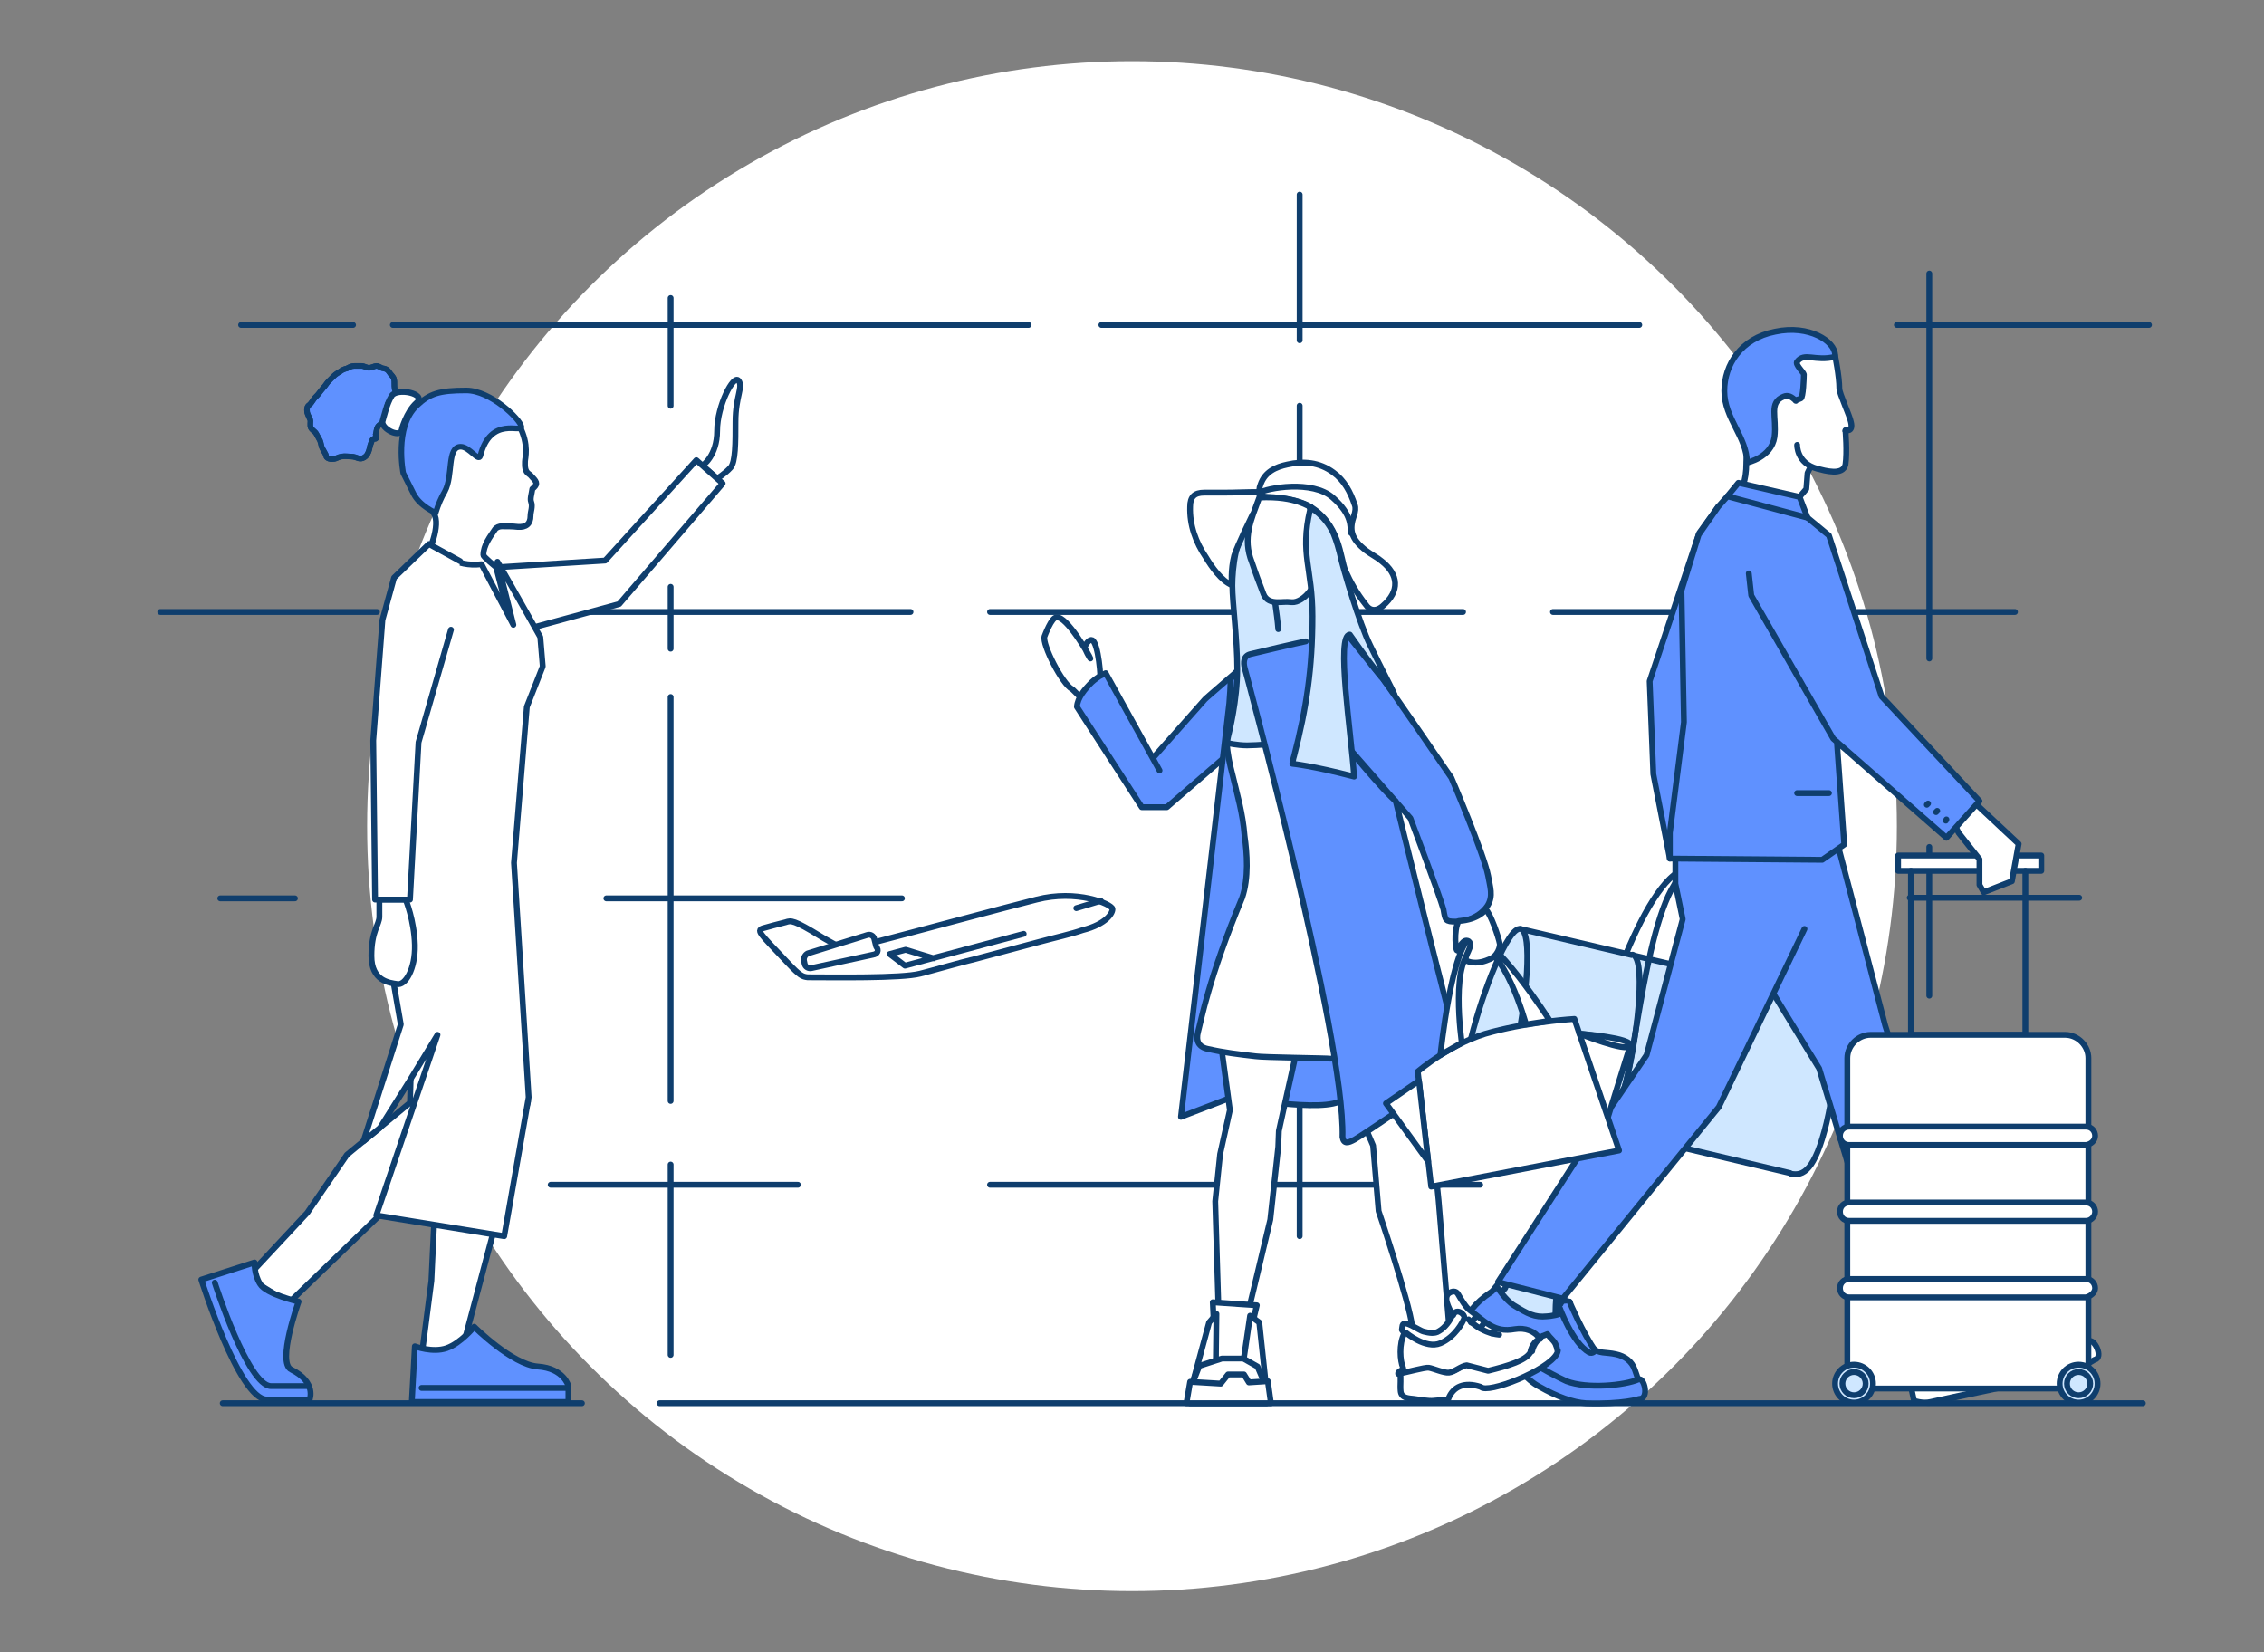 <?xml version="1.0" encoding="utf-8"?>
<!-- Generator: Adobe Illustrator 24.0.0, SVG Export Plug-In . SVG Version: 6.00 Build 0)  -->
<svg version="1.1" id="Layer_1" xmlns="http://www.w3.org/2000/svg" xmlns:xlink="http://www.w3.org/1999/xlink" x="0px" y="0px" viewBox="0 0 370 270" style="enable-background:new 0 0 370 270;" xml:space="preserve">
  <rect x="0" y="0" width="370" height="270" fill="#808080" stroke="none"/>
  <style type="text/css">
	.st0{fill:#FFFFFF;}
	.st1{fill:none;stroke:#0F3E6D;stroke-width:0.956;stroke-linecap:round;stroke-linejoin:round;stroke-miterlimit:10;}
	.st2{fill:#CFE7FF;stroke:#0F3E6D;stroke-width:0.956;stroke-linecap:round;stroke-linejoin:round;stroke-miterlimit:10;}
	.st3{fill:#FFFFFF;stroke:#0F3E6D;stroke-width:0.956;stroke-linecap:round;stroke-linejoin:round;stroke-miterlimit:10;}
	.st4{fill:#5F91FF;stroke:#0F3E6D;stroke-width:0.956;stroke-linecap:round;stroke-linejoin:round;stroke-miterlimit:10;}
	.st5{fill:#D0D9EA;stroke:#0F3E6D;stroke-width:0.956;stroke-linecap:round;stroke-linejoin:round;stroke-miterlimit:10;}
	.st6{fill:#FFFFFF;stroke:#0F3E6D;stroke-width:0.965;stroke-linecap:round;stroke-linejoin:round;stroke-miterlimit:10;}
	.st7{fill:#5F91FF;stroke:#0F3E6D;stroke-width:0.879;stroke-miterlimit:10;}
	.st8{fill:none;stroke:#0F3E6D;stroke-width:0.915;stroke-linecap:round;stroke-linejoin:round;stroke-miterlimit:10;}
	.st9{fill:#5F91FF;stroke:#0F3E6D;stroke-width:0.915;stroke-linecap:round;stroke-linejoin:round;stroke-miterlimit:10;}
</style>
  <g>
    <circle class="st0" cx="185" cy="135" r="125" />
    <g>
      <line class="st1" x1="107.8" y1="229.3" x2="350.2" y2="229.3" />
    </g>
    <g>
      <line class="st1" x1="36.4" y1="229.3" x2="95.1" y2="229.3" />
    </g>
    <g>
      <line class="st1" x1="315.3" y1="138.4" x2="315.3" y2="162.7" />
      <g>
        <line class="st1" x1="253.8" y1="100" x2="329.3" y2="100" />
        <line class="st1" x1="161.8" y1="100" x2="239.1" y2="100" />
        <line class="st1" x1="61.6" y1="100" x2="26.2" y2="100" />
        <line class="st1" x1="148.8" y1="100" x2="87.4" y2="100" />
        <line class="st1" x1="90" y1="193.6" x2="130.4" y2="193.6" />
        <line class="st1" x1="200.5" y1="146.7" x2="217.5" y2="146.7" />
        <line class="st1" x1="161.8" y1="193.6" x2="241.9" y2="193.6" />
        <line class="st1" x1="312.1" y1="146.7" x2="339.8" y2="146.7" />
      </g>
      <g>
        <line class="st1" x1="64.2" y1="53.1" x2="168.1" y2="53.1" />
        <line class="st1" x1="180" y1="53.1" x2="267.9" y2="53.1" />
        <line class="st1" x1="310" y1="53.1" x2="351.2" y2="53.1" />
        <line class="st1" x1="39.4" y1="53.1" x2="57.7" y2="53.1" />
      </g>
      <line class="st1" x1="109.6" y1="95.9" x2="109.6" y2="106" />
      <line class="st1" x1="109.6" y1="48.7" x2="109.6" y2="66.3" />
      <line class="st1" x1="212.4" y1="66.3" x2="212.4" y2="111.6" />
      <line class="st1" x1="315.3" y1="44.7" x2="315.3" y2="107.6" />
      <line class="st1" x1="36" y1="146.8" x2="48.2" y2="146.8" />
      <line class="st1" x1="99.1" y1="146.8" x2="147.4" y2="146.8" />
      <line class="st1" x1="212.4" y1="31.8" x2="212.4" y2="55.6" />
      <g>
        <g>
          <path class="st1" d="M136.4,154.3c-0.7-0.4-1.5-0.8-2.3-1.3c-4.4-2.7-4.8-2.6-5.7-2.3c-1.6,0.4-2.7,0.7-3.4,0.9
					c-1.6,0.4-1,0.7,3.8,5.8c1.9,2,2.3,2.2,3.2,2.3c4.2,0,15.3,0.2,18.4-0.6c2-0.5,6.1-1.7,9-2.4l10.5-2.8c2.6-0.7,5.3-1.3,7-1.9
					c4-1,5-2.9,4.9-3.5c-0.2-0.8-5.8-3.2-12.4-1.5c-5.2,1.3-20,5.3-26.2,6.9" />
          <line class="st1" x1="175.9" y1="148.4" x2="179.9" y2="147.2" />
          <polyline class="st1" points="167.3,152.6 147.9,157.8 145.4,155.9 148,155.2 152.6,156.6 				" />
          <path class="st1" d="M142.7,156l-10.1,2.2c-0.5,0.1-1-0.2-1.1-0.7l-0.1-0.5c-0.1-0.5,0.2-1,0.6-1.2l9.7-3
					c0.5-0.2,1.1,0.1,1.2,0.7l0.3,1.2C143.7,155.3,143.4,155.9,142.7,156z" />
        </g>
      </g>
      <line class="st1" x1="109.6" y1="190.3" x2="109.6" y2="221.4" />
      <line class="st1" x1="212.4" y1="134.5" x2="212.4" y2="202" />
      <line class="st1" x1="109.6" y1="113.9" x2="109.6" y2="179.9" />
    </g>
    <g>
      <g>
        <g>
          <path class="st1" d="M261.1,184.2c-2.1-0.5-3.3-2.3-1.5-10c1.9-7.7,10.2-34,17.4-32.3c7.3,1.8-2.7,27.7-4.6,35.3
					s-0.5,9.5,1.5,10" />
          <polyline class="st2" points="299.7,163.8 248.5,151.8 241.8,179.7 293,191.8 				" />
          <path class="st2" d="M247.7,171.4c-1.9,7.7-3.8,8.7-5.8,8.3s-3.3-2.3-1.5-10c1.9-7.7,6.1-18.4,8.1-17.9
					C250.5,152.2,249.5,163.7,247.7,171.4z" />
          <path class="st2" d="M266.8,156c2.1,0.5,1,11.9-0.8,19.7s-3.8,8.7-5.8,8.3" />
          <path class="st2" d="M279.8,159.2c2.1,0.5,1,11.9-0.8,19.7c-1.9,7.7-3.8,8.7-5.8,8.3" />
          <path class="st1" d="M273.1,187c2.1,0.5,4-0.5,5.8-8.3c1.9-7.7,6.1-34.9-1.1-36.7c-7.3-1.8-10,25.9-11.8,33.7s-3.8,8.7-5.8,8.3" />
          <path class="st2" d="M299.3,163.8c2.1,0.5,1,11.9-0.8,19.7c-1.9,7.8-3.8,8.7-5.8,8.3" />
        </g>
        <rect x="310.2" y="139.8" class="st3" width="23.4" height="2.5" />
        <g>
          <polygon class="st4" points="277.7,87.1 269.6,111.3 270.2,126.5 272.9,140.3 280.8,82.8 				" />
          <g>
            <path class="st5" d="M314.1,219.1l0.1,2.5c1.1-0.1,2.7,0.5,3.7,0.2c0.9-0.3,1.8-1.2,2.6-1.7c0.4-0.2,1.5-0.3,1.8-0.6
						s1.9-1.3,2.1-1.7c0.3-0.4-2.5-2-2-2.2c-0.3-0.3-0.9-0.8-1.6-1.9c-3.1-0.9-3.5,0.6-7.6,2c0.2,0.5,0.3,2.2,0.6,3.3
						C314.1,218.9,314.1,219,314.1,219.1z" />
            <path class="st5" d="M340.4,218c-0.8-1.2-2.2-1.9-3.6-1.8c-1.7,0-3.3,0.2-5,0.2c-2.4,0-4.6-0.7-6.6-2c-0.3-0.2-0.6-0.3-0.8-0.5
						c-0.7-0.5-0.9-1.2-1.1-0.9c-1.3,0.5-0.9,2.1,0,2.7c0.3,0.2-0.7,1.2-0.9,1.6c-1.2,1.5-2.5,1.9-5.1,2.5c-1.6,0.3-4-0.2-4.2-0.4
						c0,0.5,0.2,1,0.1,1.6c-0.6,2.7-0.4,5.5,0.9,8.1c0,0,1,0.3,2,0c0.9-0.2,9.6-2.1,16.7-3.6c3-0.6,5.6-1.3,7.9-2.5
						C342.5,221.8,341.8,220.2,340.4,218z" />
            <path class="st3" d="M313.2,226.2c0,0,1,0.3,2,0c0.9-0.3,9.6-2.1,16.7-3.6c3-0.6,7.5-2,9.5-3.4c0.8-0.6,2.5,2.7,0.9,3
						c0,0-2.3,1.6-8.2,2.9c-5.9,1.2-17.3,3.7-18.6,4c-1.3,0.3-2.7-0.2-2.7-0.2l-0.6-2.8L313.2,226.2z" />
            <path class="st3" d="M323.3,213c0,0,5.9,2.8,9.3,3.3c0,0-0.2,1.6-0.9,1.8c-2.9,0.8-8.9-2.7-8.9-2.7" />
          </g>
          <g>
            <path class="st2" d="M245.8,210.7l-1.7,1.9c0.8,0.7,1.6,2.2,2.6,2.7c0.8,0.4,2.2,0.3,3.1,0.6c0.4,0.2,1.2,0.7,1.8,0.7
						c0.4,0,2.3,0.3,2.7,0.2c0.5-0.1-0.6-1.9-0.1-1.7c0-0.4,0-3.1,0.3-4.2c-1.6-2.9-2.5-1.6-6.3-3.4c-0.2,0.5-1.6,1.9-2.2,2.9
						C246,210.6,245.9,210.6,245.8,210.7z" />
            <path class="st4" d="M267.2,223.9c-0.5-1.5-1.7-2.3-3.1-2.6c-1.7-0.4-2.8,0-3.9-1.1c-1.7-1.7-2.7-2.8-3.3-5.1
						c-0.1-0.3-0.2-0.6-0.3-0.9c-0.2-0.9,0.2-1.6-0.2-1.5c-1.3-0.6-1.7,0.6-1.3,1.8c0.1,0.3-1.9,0.6-2.3,0.6c-2,0.2-3.1-0.4-5.4-1.8
						c-1.3-0.8-2.8-3-2.8-3.2c-0.3,0.3-0.5,0.8-1,1.1c-2.4,1.6-4.1,3.6-5,6.4c0,0,0.5,0.8,1.3,1.5c0.8,0.5,3.9,0.4,10.1,4.2
						c2.6,1.7,13.4,6,15.9,5.4C268.5,228,268.1,226.4,267.2,223.9z" />
            <path class="st4" d="M240.2,215.2c0,0,0.5,0.8,1.3,1.5c0.8,0.5,8,6,14.5,9c3.4,1.3,9.5,0.7,11.8-0.3c0.9-0.4,1.8,3.2,0.1,3.2
						c0,0-2.6,0.9-8.7,0.7c-2.1-0.1-4.8-1.1-7.6-2.7c-2.2-1.1-3.9-3.7-5.8-5c-0.2-0.1-1.2,1.2-1.3,1.1c-2.7-1.8-4.8-3.3-5.2-3.6
						c-1.1-0.7-1.8-2.1-1.8-2.1l2-2.8L240.2,215.2z" />
            <path class="st4" d="M256.5,212.7c0,0,2.2,5.2,4.2,8c0,0-0.4,0.6-1,0.3c-2.7-1.5-4.8-7.3-4.8-7.3" />
          </g>
          <polygon class="st4" points="300.1,137.1 308.1,167.6 309.5,172 309.1,175.2 322.1,212 312.7,216.5 303,193.5 297.3,174.6 
					289.1,161.2 275.7,132.9 				" />
          <polyline class="st4" points="294.9,151.8 280.9,180.9 255.4,212.2 244.8,209.5 260.8,184.6 269.1,172.4 275,150.2 273.8,144.4 
					273.8,137.1 275.3,131.4 				" />
          <path class="st3" d="M287.2,56.6l12.7,1.5c0,0,0.7,3.4,0.7,5.4c0,0.8,1.7,4.4,1.9,5.5c0.4,1.7-0.9,1.3-0.9,1.3l-0.7,5.3
					l-5.3-1.1" />
          <path class="st3" d="M296.5,75l-1.1,2.3l-0.2,2.6l-2.3,2.7l-8.8-1.5l0.4-1.2c0,0,0.9-0.9,0.9-4.4c0-3.3,3.8-15.1,3.8-15.1" />
          <path class="st4" d="M293.7,65.3c0.1,0,0.4-0.1,0.6-0.2c0.4-0.1,0.5-3.4,0.5-3.9c0-0.3-1.5-1.7-1.1-2.1c1.2-1.6,2.9,0,6.2-0.8
					V58c0-2.2-4.2-5-9.8-3.8c-5.6,1.1-8.3,5.4-8.3,9.7c0,4.5,3.7,7.5,3.7,11.7c0,0,4-0.8,4.5-4.2c0.4-3.3-1-5.6,1.5-6.6
					c0.7-0.3,1.3,0,2,0.7C293.3,65.5,293.7,65.3,293.7,65.3z" />
          <path class="st3" d="M293.7,72.7c0,0-0.1,3,3.3,3.9c1.2,0.3,4.2,1.2,4.6-0.7c0.3-2,0-5.5,0-5.5" />
          <polygon class="st3" points="301.3,102.2 306.9,114.4 309.3,116.6 322.1,130.6 329.9,137.9 328.8,144 324.2,145.8 323.5,144.6 
					323.5,140.4 320.1,136.1 318.8,133.5 304.3,123.9 299.7,120.1 291.2,105.7 				" />
          <polyline class="st4" points="285.8,93.7 286.2,97.3 299.6,120.7 318.1,136.9 323.5,130.9 307.5,113.8 298.9,87.5 295.4,84.6 
					294.1,81.2 284.1,78.9 282.3,81.1 280.8,82.8 277.6,87.4 274.8,96.5 275.2,118 272.9,136.1 272.9,140.3 297.8,140.5 301.4,138 
					300.2,121.2 				" />
          <line class="st1" x1="282.3" y1="81.1" x2="295.4" y2="84.6" />
          <line class="st1" x1="293.7" y1="129.6" x2="298.9" y2="129.6" />
          <line class="st1" x1="318" y1="134.1" x2="318.1" y2="133.9" />
          <line class="st1" x1="316.4" y1="132.7" x2="316.6" y2="132.5" />
          <line class="st1" x1="314.9" y1="131.5" x2="315.1" y2="131.3" />
        </g>
        <g>
          <polyline class="st1" points="331,142.3 331,169.1 312.3,169.1 312.3,142.3 				" />
          <path class="st3" d="M337.5,226.9h-31.8c-2.1,0-3.8-1.8-3.8-3.8v-50.2c0-2.1,1.8-3.8,3.8-3.8h31.8c2.1,0,3.8,1.8,3.8,3.8v50.2
					C341.3,225.3,339.7,226.9,337.5,226.9z" />
          <g>
            <g>
              <circle class="st2" cx="339.7" cy="226.1" r="3.1" />
              <circle class="st2" cx="339.7" cy="226.1" r="1.9" />
            </g>
            <g>
              <circle class="st2" cx="303" cy="226.1" r="3.1" />
              <circle class="st2" cx="303" cy="226.1" r="1.9" />
            </g>
          </g>
          <g>
            <path class="st3" d="M342.4,210.5L342.4,210.5c0-0.8-0.6-1.5-1.5-1.5h-38.7c-0.8,0-1.5,0.6-1.5,1.5l0,0c0,0.8,0.6,1.5,1.5,1.5
						h38.7C341.7,211.8,342.4,211.2,342.4,210.5z" />
            <path class="st3" d="M342.4,198L342.4,198c0-0.8-0.6-1.5-1.5-1.5h-38.7c-0.8,0-1.5,0.6-1.5,1.5l0,0c0,0.8,0.6,1.5,1.5,1.5h38.7
						C341.7,199.5,342.4,198.8,342.4,198z" />
            <path class="st3" d="M342.4,185.6L342.4,185.6c0-0.8-0.6-1.5-1.5-1.5h-38.7c-0.8,0-1.5,0.6-1.5,1.5l0,0c0,0.8,0.6,1.5,1.5,1.5
						h38.7C341.7,187,342.4,186.4,342.4,185.6z" />
          </g>
        </g>
      </g>
      <g>
        <g>
          <path class="st3" d="M178.6,113.1c-0.4,0.1,0.2,2.2-0.3,2.4c-0.2,0.1-3-2.9-3.1-2.9c-1.6-0.8-4.9-7.3-4.5-8.6c0,0,1.2-3.3,2-3.1
					c1.6-0.3,5.4,6.3,5.5,6.7c0,0.1-1-1.6-0.9-1.9c0.2-0.6,0.8-1.3,1.2-1.1c1,0.5,1.5,6.3,1.3,7.2
					C179.2,111.6,179.4,112.9,178.6,113.1z" />
          <path class="st4" d="M206.6,100.8l12,6.3l-11.7,10.7l-0.1,0.1c-0.2,0.3-16.1,14-16.1,14h-4.1L176,115.5c0.1-1.5,1.3-2.9,2.4-4
					c0.4-0.4,1.3-1,1.3-1l1-0.5l8.8,15.9l-1.1-2l8.5-9.6c-0.2,0.1,8.3-7.2,8.3-7.2" />
        </g>
        <path class="st4" d="M200.9,114.9c0.1-1.3,0.2-2.6,0.2-3.9l1-1.3l4,14.1c0,0,16,53.6,13.3,55.9c-2.7,2.3-17.8-0.5-17.8-0.5
				l-8.6,3.3L200.9,114.9z" />
        <g>
          <path class="st3" d="M231.1,217.9c0.1,0,0.3,0.1,0.4,0.1c0,0,0,0,0.7,3l4.8-2.2l-1.9-22.7c0,0-1.2-11.5-1.6-16.8
					c-0.1-1.8-1.1-5.1-1.1-5.1l-1.9-4l-31.7-5l2.2,16.2l-1.6,7.2l-0.8,7.7l0.6,19.8c0,0-1.7,1.5-2,3c0.8,0.2,2.6,4.5,3.4,4.7
					c0.8,0.3,2.1,0.7,2.6-0.2c0.4-0.8,0.5-1.8,1-2.6c0.4-0.5-0.1-4.7,0.5-4.9c0-0.1,0-0.3,0-0.3l-0.4-2.7l3.3-13.8l1.3-11.9l0.1-2.6
					l0.9-4.1l2.3-10.3l1.5-0.6h3.2l5.2,12l2.3,5.4l0.9,10.7c0,0,5,14.7,5.5,18.9C231,217.3,231.1,217.6,231.1,217.9z" />
          <g>
            <path class="st3" d="M250.4,220.8l-6.9,3l-3.5-0.9c-1,0.1-2,1.1-2.9,1.2c-0.7,0.1-2.5-0.7-3.3-0.8c-0.6-0.1-3.7,0.8-5,1
						c0.2,0.9,0,2,0.1,3c0.1,1.2,1.3,1.2,2.2,1.3c0.7,0.1,2.4,0.4,3.2,0.3c0.9-0.1,1.3-0.1,2.3-0.2l0.1-0.1c0.8-2.1,2.7-2.8,5.2-2
						l0.4,0.2c2.1,0.6,12-3.5,12.3-6.1l-0.1-0.1c-0.1-0.6-0.1-0.4-0.3-1c-0.3-0.6-0.9-1-1.3-1.6c0,0-0.7,0.3-0.8,0.3
						C250.6,219.3,250.4,220.8,250.4,220.8z" />
            <path class="st3" d="M247.5,217.2c-3.3,0.6-4.7-1.2-7.3-3.1c-0.6-0.4-1.5-1.9-1.9-2.6c-0.3-0.6-1-0.6-1.6-0.1
						c-1,1,0.7,3.1,0.6,3.6c-0.3,0.8-1.2,2-2.1,2.5c-0.7,0.5-1.7,0.3-2.5,0.1c-0.9-0.2-3.2-2.1-3.5-1c0,0.2-0.1,0.5-0.1,0.7
						c0,0.1,0.5,0.5,0.4,0.6c-0.9,1.7-0.7,4.5-0.2,5.6c0.2,0.4-0.9,0.5-0.8,1c1.2-0.2,4.4-1.1,5-1c0.7,0.1,2.5,0.9,3.3,0.8
						c0.9-0.1,2-1.1,2.9-1.2l3.5,0.9c3.3-0.8,6.2-1.7,6.9-3c0,0,0.2-1.6,1.5-2.2h0.1C250.8,217.5,249.3,216.9,247.5,217.2z" />
            <path class="st1" d="M229.8,217.8c0,0,3.2,2.7,5.6,1.7c2.4-1,3.7-3.5,3.9-4.1c0.2-0.6-1.3-1.8-1.8-0.5" />
            <path class="st1" d="M240,215.6c0,0,1.9,2.2,5,2.5" />
            <path class="st1" d="M240.4,216.1c0,0,0,0.2,0.9-1.1" />
            <path class="st1" d="M241.9,217c0,0-0.2,0.4,0.7-0.9" />
            <path class="st1" d="M243.8,217.8c0,0-0.4,0.6,0.6-0.7" />
          </g>
          <g>
            <polygon class="st3" points="194.5,227.2 207,227.2 205.5,223.3 203.2,222.5 205.4,213.3 198.2,212.8 198.7,222.9 195.8,223.3 
											" />
            <polygon class="st3" points="197.6,216.1 198.8,214.7 198.7,222.9 195,225.7 					" />
            <polygon class="st3" points="204.3,215 205.8,216.1 206.8,225.5 203.2,222.5 					" />
            <polygon class="st3" points="194.5,229.3 207,229.3 206.4,225.4 205.5,223.3 203.2,222 199.7,222 196,223.2 195,225.8 					" />
            <polygon class="st3" points="193.9,229.3 207.7,229.3 207.2,225.7 204.1,225.9 203.3,224.6 200.7,224.6 199.5,226.1 
						194.5,225.8 					" />
          </g>
        </g>
        <path class="st2" d="M211.5,123.3c-2.6-0.8-4.6,3.5-7.3,0.6c-0.9-1-3-2.3-3.3-2.3c-0.3,0-0.4-0.4-0.2-1.2c0.2-0.8,1.5-5.9,1.5-11
				s-0.8-10.9-0.8-13.7c0-2.8,0.6-8.7,2.9-9.7c2.3-1,13.1,10.3,12.9,13.8S211.5,123.3,211.5,123.3z" />
        <path class="st3" d="M201.3,95.6c-1.7-0.7-3.3-3-4.2-4.5c-1.7-2.5-2.7-5.3-2.6-8.3c0-1.6,0.7-2.3,2.3-2.3c1,0,2.1,0,3.1,0
				c2,0,3.8-0.1,5.8-0.1c0,0,0.1,0.1,0.4,0.3c0.3,0.2,0.2,0.6-0.6,2c-0.9,1.3,1.1,3.8,1,4.9s-1.8-3.5-1.8-3.5s-2.5,5.1-3,6.7
				C201.1,93.1,201.3,95.6,201.3,95.6z" />
        <path class="st3" d="M218.8,172.7c-0.1-0.6-0.3-1.2-0.4-1.9c-0.9-4.8,0.9-8.8-0.6-14.1c-2-6.2-1.5-8.2-3.1-13.4
				c-2.3-6.7-3.9-16.9-5.4-22.3l-0.4,0.5c0,0-3.5,0.3-5.1,0.3s-3.3-0.4-3.3-0.4c0.1,1.8,0.5,3.6,0.9,5.1c0.8,3.4,1.7,6.3,2,10.1
				c0.4,2.8,0.7,6.9-0.4,10.1c-5.5,13.2-6.7,20.1-7.2,21.9c-0.4,1.5,0.1,2.5,1.6,2.8c2.6,0.6,5.2,0.9,7.8,1.2
				c1.2,0.2,11.8,0.3,12.3,0.4L218.8,172.7z" />
        <path class="st3" d="M207.2,81.2c-1.2,0-1.7-0.8-1.2-2c0.7-2.1,2.5-2.9,4.4-3.3c2.6-0.6,5.2-0.4,7.5,1.3c1.8,1.3,2.8,3.2,3.5,5.3
				c0.2,0.5,0.1,1.1-0.1,1.7c-0.8,2.3-0.6,3.8,2,5.8c0.8,0.6,1.8,1.1,2.5,1.7c2.8,2.2,3,4.9,0.2,7.3c0,0-1.6,1.6-2.8-0.2
				c-1.5-1.9-2.5-3.7-3.3-5.5c-0.9-2-0.8-7.9-6.3-10.8C211.2,81.4,207.8,81.2,207.2,81.2z" />
        <path class="st1" d="M205.6,80.6c1.5-0.9,8.9-2.2,12.2,0.7c3.3,2.9,2.8,4.8,3,5.8" />
        <path class="st1" d="M208.4,98.6c0.2,1.5,0.4,2.8,0.5,4.2" />
        <path class="st4" d="M216,104.6l-0.1-6.3l9.8,12.3l0.1,0.1c0.3,0.2,11.4,16.4,11.4,16.4s5.3,12.4,6,16c0.3,1.8,0.9,3.3-0.1,4.9
				c-0.8,1.2-2.1,2-3.5,2.4c-0.5,0.1-1.1,0.2-1.7,0.2c-1.7,0-1.7-0.2-2-2c-0.6-2.2-5.4-14.9-5.4-14.9l-10.6-12.1
				c0,0.2,6.4,7.9,8.2,9.3c0,0,9.2,37.3,10.2,40.2c1,3.2,0.8,3.4-2.3,5.4s-13.5,9.1-14.6,9.7c-1.1,0.6-1.8,0.8-2-0.4
				c0.4-16.3-16-76.7-16-76.7c-0.2-0.8-0.2-1.9,0.9-2.2c1.6-0.4,7.6-1.8,9.1-2.1" />
        <path class="st3" d="M205.8,81.3c-1.3,3.6-2.8,6.6-1.2,10.6c0.6,1.8,1.2,3.4,1.9,5.2c0.4,1,1.3,1.3,2.3,1.3s1.3-0.1,2.3,0
				s2.2-0.8,2.8-1.6c0.9-1,1.1-2.3,1.2-3.6c0.4-3.4,0.8-7-0.9-10.4C214,83,212,81,205.8,81.3z" />
        <path class="st2" d="M220.6,103.7c-2.3,0,0.2,15.9,0.7,23.2c-6.9-1.8-10.1-2.1-10.1-2.1c0.1-0.3,0.1-0.7,0.3-1.3
				c2-7.7,3-14.3,3-22.8c0-7.9-2.1-10.1-0.4-17.4l-0.1-0.5c2.4,1.5,3.3,3.2,3.7,3.9c0.3,0.6,0.8,1.9,1.2,3.5
				c0.7,3.2,3.3,11.7,5,15.2c1.8,3.8,3.7,7.3,4,8.1c0,0-1.5-2.2-2.8-3.7C223.8,108.3,220.6,103.7,220.6,103.7z" />
        <g>
          <path class="st3" d="M262.8,182.5l3.6-11.6c0,0-0.1-1.1-8.3-2C250,168,262.8,182.5,262.8,182.5z" />
          <path class="st3" d="M233.9,193.9l-2.2-18.8c0,0,5.7-4.9,12.2-6.5c6.5-1.7,13.4-2.1,13.4-2.1l7.3,21.5L233.9,193.9z" />
          <path class="st3" d="M258.1,168.9c0,0,7.7,3.1,8.3,2C267,169.6,258.1,168.9,258.1,168.9z" />
          <polygon class="st3" points="231.9,176.6 226.5,180.3 233.4,189.8 				" />
          <path class="st3" d="M235.4,172.4c0,0,1.9-18.4,5.2-19.3c3.3-0.9,12.7,13.7,12.7,13.7l-3.9,0.6c0,0-3.7-13.6-8.2-12.4
					c-4.4,1.1-2.3,15.4-2.3,15.4L235.4,172.4z" />
        </g>
        <path class="st3" d="M238.4,150.5c-0.9,1.5-0.5,5.2-0.2,4.8c0.3-0.4,0.9-2,1.8-1.5c1,0.7-1,2.6-0.3,3.2c0,0,1.3,0.8,3.6-0.2
				c1.5-0.5,1.9-2.2,1.8-2.6c-0.2-1.1-1.5-4.9-2.3-5.6C242.8,148.7,241.6,150.3,238.4,150.5z" />
      </g>
      <g>
        <path class="st3" d="M117.2,78.2c0,0,1.3-0.8,2.2-1.8c0.8-0.9,0.8-4,0.8-7.5c0-4.1,1.3-5.7,0.5-6.7c-0.8-1.1-3.5,4.1-3.5,8.2
				s-2.4,5.7-2.4,5.7L117.2,78.2z" />
        <polyline class="st3" points="79.7,92.8 98.9,91.6 113.8,75.2 118.1,79 101.2,98.7 82.1,103.9 74.8,104.4 67.8,101 68.7,95.3 			
				" />
        <g>
          <path class="st6" d="M84.9,69.6c1.6,3.1,0.9,5.3,0.9,5.8c0,0.7-0.1,1.6,0.7,2.1c0.2,0.1,0.3,0.3,0.5,0.5c0.9,0.9,0.8,1.2,0,1.9
					c-0.1,0.8-0.4,1.6-0.2,2.1c0.3,0.8-0.1,1.6-0.1,2.3c0,1.3-0.7,1.9-2.1,1.8C83.8,86,82.8,86,82,86c-0.4,0-0.9,0.2-1.1,0.5
					c-0.8,1.2-1.9,2.6-1.9,4.2c0,0.3,2,1.9,2.1,2l4,15.7l-7.4,0.7l-8.5-17.8c0.9-0.6,2.9-5.6,1.7-7.4l-2-9.6l5.5-5.2L84.9,69.6z" />
          <g>
            <path class="st7" d="M61.2,71.7c-0.4-0.1-0.5,0.6-0.7,1.1c-0.1,0.4-0.2,1-0.4,1.3c-0.2,0.5-0.9,1-1.5,0.8
						c-0.3-0.1-0.7-0.3-1.3-0.3c-0.4,0-0.9-0.1-1.5,0S54.9,75,54.5,75c-0.7,0.1-1.2-0.2-1.2-0.5c0-0.2-0.3-0.6-0.6-1.2
						c-0.2-0.3-0.2-0.8-0.4-1.3c-0.2-0.4-0.4-0.7-0.6-1.1c-0.2-0.4-0.7-0.6-0.9-1s0-1-0.1-1.3c-0.2-0.5-0.4-0.8-0.5-1.2
						c-0.1-0.6,0-1,0.3-1.2s0.5-0.6,0.8-1c0.2-0.3,0.6-0.6,0.8-0.9s0.5-0.6,0.8-1c0.3-0.3,0.5-0.7,0.8-1s0.6-0.6,0.9-0.9
						c0.3-0.3,0.7-0.5,1-0.7c0.4-0.3,0.7-0.4,1.1-0.5c0.4-0.2,0.7-0.4,1.2-0.4c0.4,0,0.8,0,1.2,0s0.8,0.3,1.2,0.3s0.9-0.3,1.2-0.3
						c0.5,0,0.8,0.4,1.2,0.4c0.5,0.1,0.7,0.3,0.9,0.6c0.3,0.5,0.7,0.7,0.8,1.2c0.1,0.4,0,0.9,0.1,1.6c0.1,0.5,0.8,0.4,0.1,1
						c-0.2,0.2-0.5,0.4-0.8,0.8c-0.2,0.2-0.6,0.7-0.5,1.3c0,0.5,0.5,0.9,0.5,1.5c0,0.5-0.4,0.9-0.9,0.9c-0.4,0-1,0.3-1.2,0.7
						s-0.2,0.9-0.3,1.2C61.6,71.5,61.5,71.8,61.2,71.7z" />
            <path class="st8" d="M61.2,71.7c-0.4-0.1-0.5,0.6-0.7,1.1c-0.1,0.4-0.2,1-0.4,1.3c-0.2,0.5-0.9,1-1.5,0.8
						c-0.3-0.1-0.7-0.3-1.3-0.3c-0.4,0-0.9-0.1-1.5,0S54.9,75,54.5,75c-0.7,0.1-1.2-0.2-1.2-0.5c0-0.2-0.3-0.6-0.6-1.2
						c-0.2-0.3-0.2-0.8-0.4-1.3c-0.2-0.4-0.4-0.7-0.6-1.1c-0.2-0.4-0.7-0.6-0.9-1s0-1-0.1-1.3c-0.2-0.5-0.4-0.8-0.5-1.2
						c-0.1-0.6,0-1,0.3-1.2s0.5-0.6,0.8-1c0.2-0.3,0.6-0.6,0.8-0.9s0.5-0.6,0.8-1c0.3-0.3,0.5-0.7,0.8-1s0.6-0.6,0.9-0.9
						c0.3-0.3,0.7-0.5,1-0.7c0.4-0.3,0.7-0.4,1.1-0.5c0.4-0.2,0.7-0.4,1.2-0.4c0.4,0,0.8,0,1.2,0s0.8,0.3,1.2,0.3s0.9-0.3,1.2-0.3
						c0.5,0,0.8,0.4,1.2,0.4c0.5,0.1,0.7,0.3,0.9,0.6c0.3,0.5,0.7,0.7,0.8,1.2c0.1,0.4,0,0.9,0.1,1.6c0.1,0.5,0.8,0.4,0.1,1
						c-0.2,0.2-0.5,0.4-0.8,0.8c-0.2,0.2-0.6,0.7-0.5,1.3c0,0.5,0.5,0.9,0.5,1.5c0,0.5-0.4,0.9-0.9,0.9c-0.4,0-1,0.3-1.2,0.7
						s-0.2,0.9-0.3,1.2C61.6,71.5,61.5,71.8,61.2,71.7z" />
          </g>
          <path class="st9" d="M71.2,83.8c0,0-2.6-1.1-3.6-3.1s-1.7-3.4-1.7-3.4s-1.5-7.5,2.2-11c2.1-2,3.7-2.5,8.1-2.5c4,0,8.8,4.7,9,5.9
					c0.2,1.2-5-1.9-6.7,4.8c-0.3,1-1.8-1.5-3.2-1.5c-2.3,0-1.2,4.7-2.6,7.3C72.1,81.3,71.6,82.5,71.2,83.8z" />
          <path class="st6" d="M65.6,70.4c0-0.1,0.8-3.1,2.5-4.6s-3.3-2.5-4.1-1.1c-0.8,1.3-1.2,3.2-1.5,4.2
					C62.4,70.1,65.2,71.5,65.6,70.4z" />
        </g>
        <polygon class="st3" points="82.5,138.2 82.5,145.6 75.5,185.6 47.2,212.9 40.4,208.7 50.2,198.2 56.7,188.7 67,180.2 
				67.8,153.3 64.4,148.4 64.4,139.4 66.9,134.3 			" />
        <polygon class="st3" points="83.1,137.9 82.5,145.6 86.3,180 75.3,221.4 69,220.9 70.5,209.3 71.2,194.5 74.6,182 67.8,153.3 
				64.4,148.4 64.4,139.4 66.9,134.3 			" />
        <path class="st4" d="M67.8,220l-0.5,9.1h25.6v-2.6c0,0-0.7-2.9-5-3.2c-4.2-0.3-10.4-6.5-10.4-6.5s-2.2,2.7-4.5,3.5
				C70.7,221.1,67.8,220,67.8,220z" />
        <line class="st1" x1="68.9" y1="226.8" x2="92.9" y2="226.8" />
        <path class="st4" d="M41.6,206.3l-8.7,2.8c0,0,6.2,19.6,10.7,19.6s7,0,7,0s1.2-2.8-3-4.9c-2.4-1.1,1.2-11.1,1.2-11.1
				s-5.3-1.2-6.3-2.9C41.5,208.2,41.6,206.3,41.6,206.3z" />
        <path class="st1" d="M35.1,209.6c0,0,5.4,16.9,9.2,16.9s6.1,0,6.1,0" />
        <path class="st3" d="M84,141l2.1-25.5l2.6-6.6l-0.4-4.8c0,0-6.7-11.9-7-12.3l2.6,10.3l-5.2-9.9c-4.5,0.5-6.4-2-6.4-2L64,100.6
				l-1.3,38.2l0.4,14.7l2.4,13.9l-6.1,19.1l2.7-2.2l4.9-7.8l4.5-7.4l-10,29.5l20.9,3.4l4-22.7L84,141L84,141z" />
        <path class="st3" d="M62,147c0,0,0,1.5,0,2.8s-1.3,2.3-1.3,6.4c0,4.1,2.9,4.4,4.2,4.6c1.3,0.3,3-2.4,2.9-6.4s-1.5-7.4-1.5-7.4
				L62,147L62,147z" />
        <polyline class="st3" points="73.7,102.9 68.4,121.3 67,147 61.3,147 61,121 62.5,101.3 64.4,94.4 70.1,88.9 75.2,91.7 			" />
      </g>
    </g>
  </g>
</svg>
